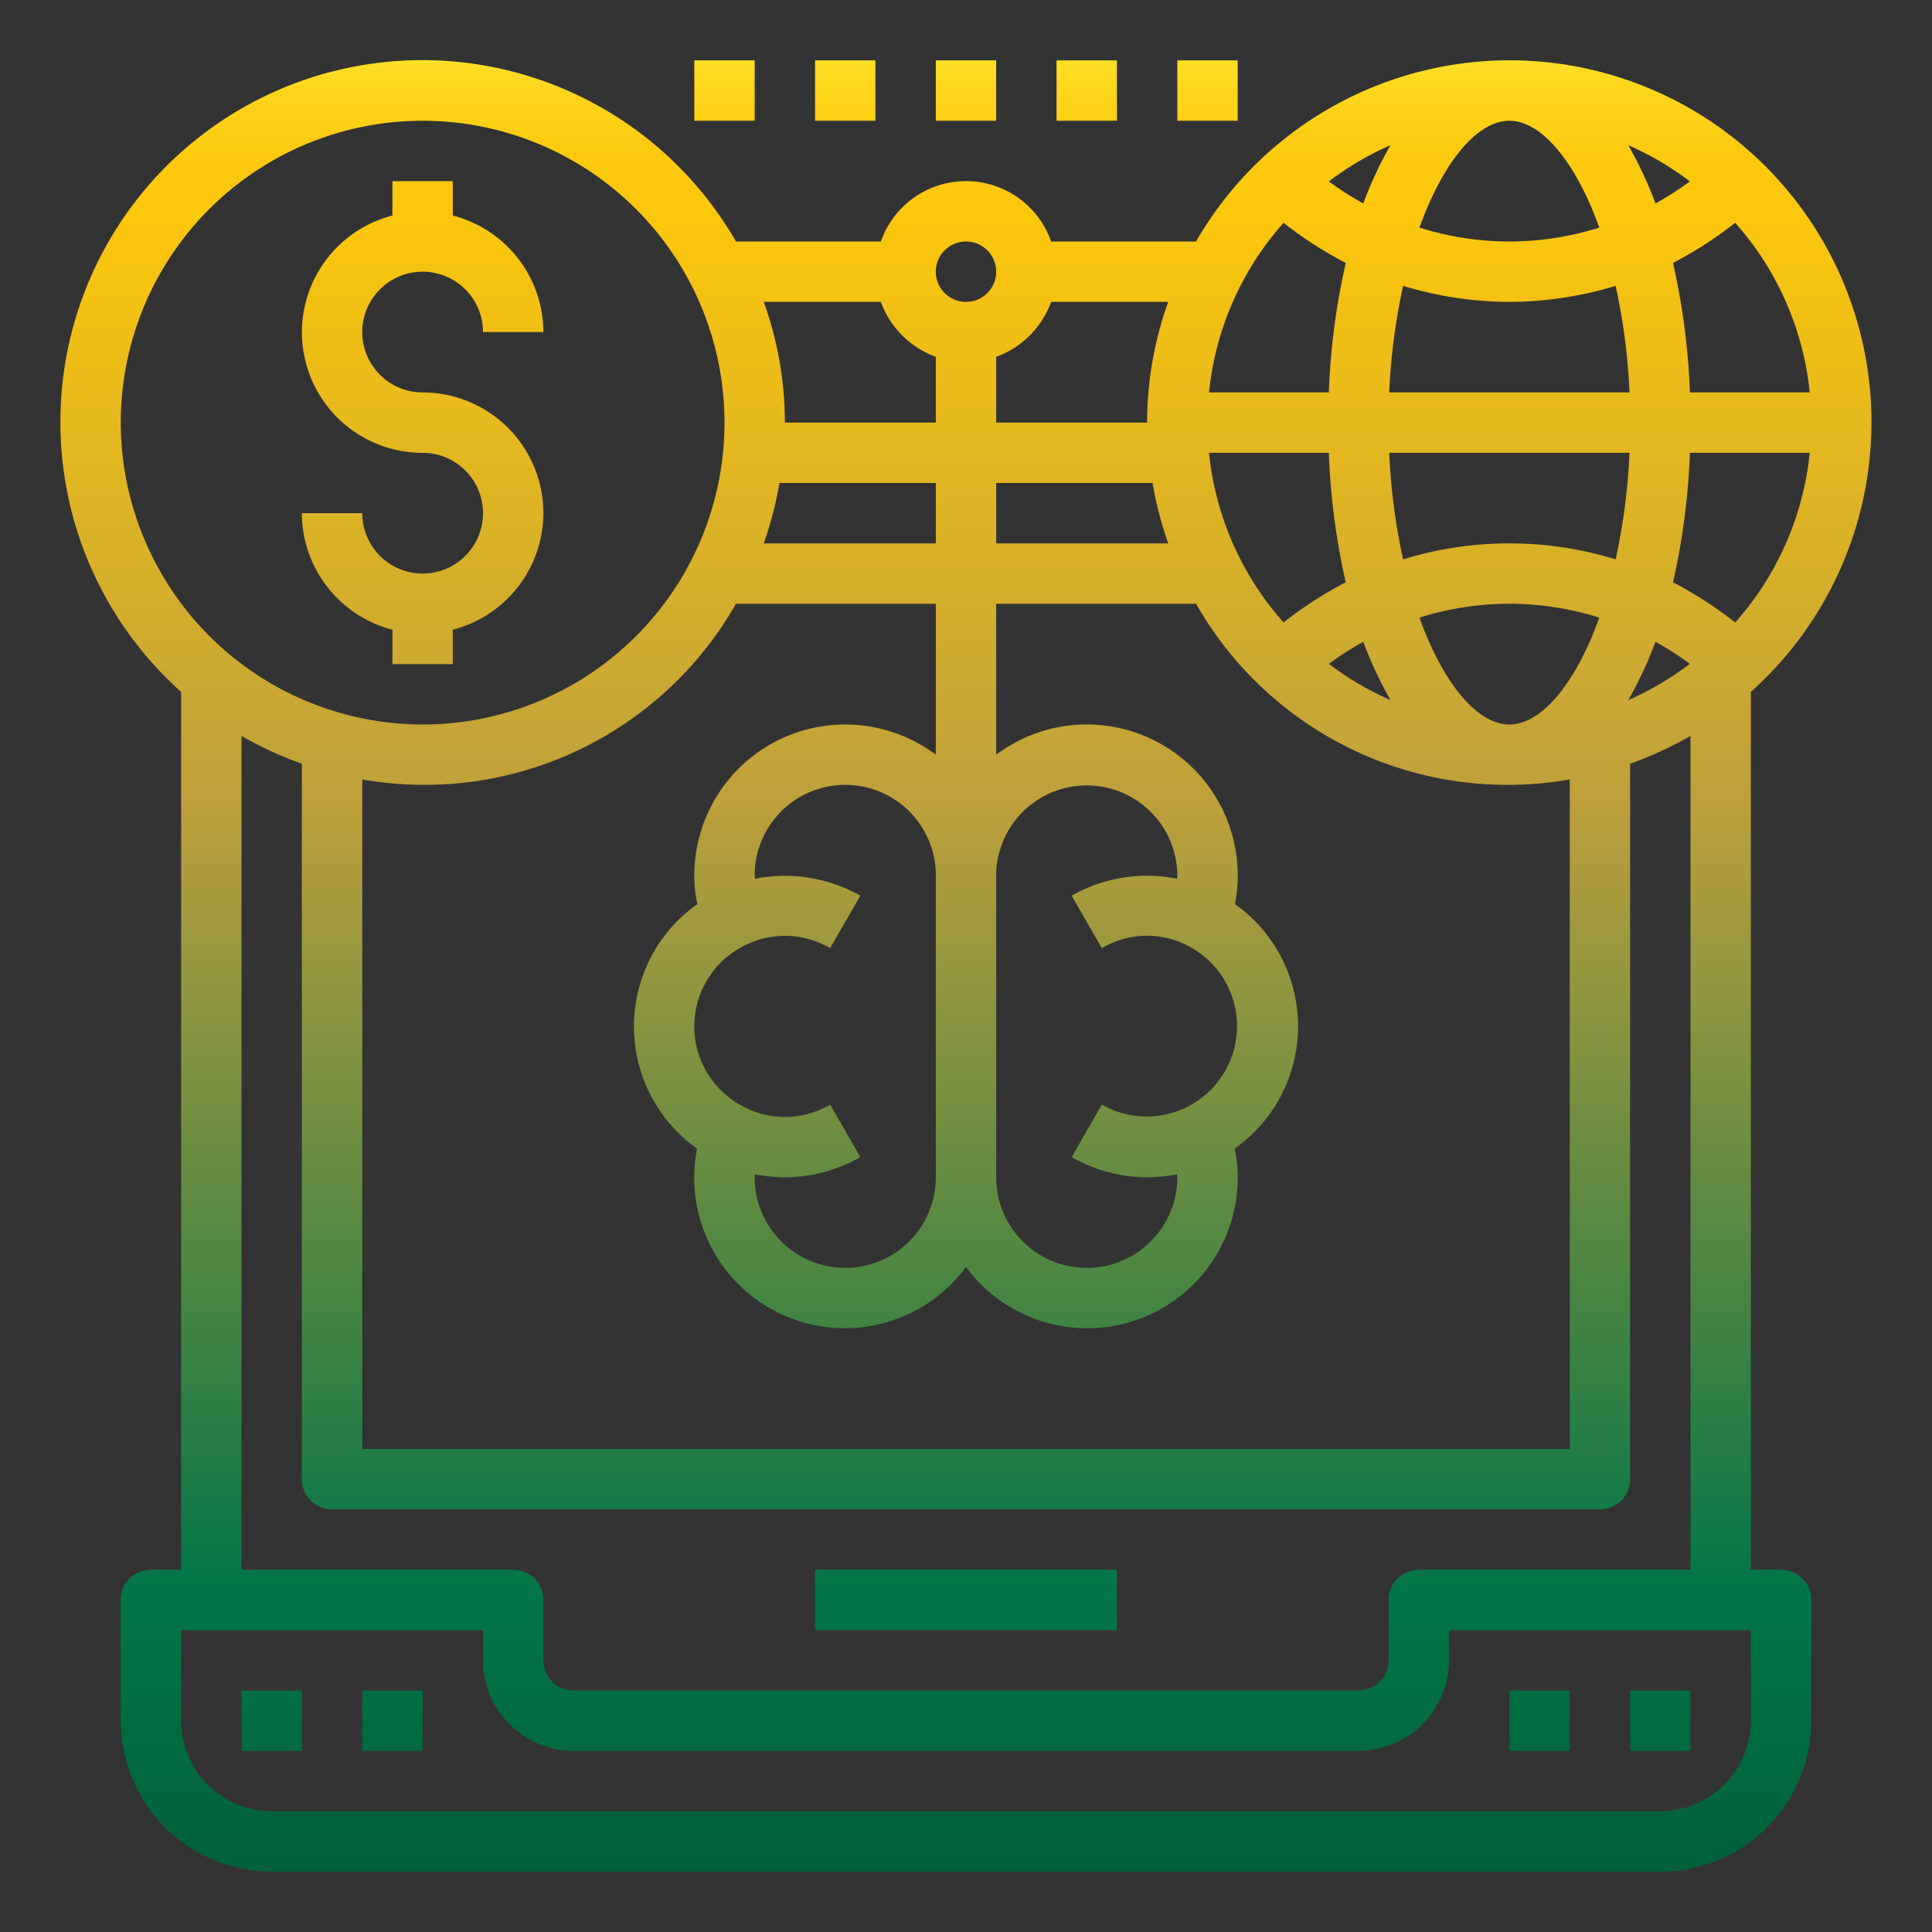<svg xmlns="http://www.w3.org/2000/svg" xmlns:xlink="http://www.w3.org/1999/xlink" xmlns:svgjs="http://svgjs.dev/svgjs" height="300" viewBox="0 0 64 64" width="300"><rect x="0" y="0" width="64" height="64" fill="#333333" stroke="none"/><g width="100%" height="100%" transform="matrix(1,0,0,1,0,0)"><linearGradient id="New_Gradient_Swatch_1" gradientUnits="userSpaceOnUse" x1="32" x2="32" y1=".454" y2="65.88"><stop stop-opacity="1" stop-color="#fff33b" offset="0"></stop><stop stop-opacity="1" stop-color="#fee72e" offset="0.01"></stop><stop stop-opacity="1" stop-color="#fed51b" offset="0.04"></stop><stop stop-opacity="1" stop-color="#fdca10" offset="0.07"></stop><stop stop-opacity="1" stop-color="#fdc70c" offset="0.1"></stop><stop stop-opacity="1" stop-color="#bda03c" offset="0.4"></stop><stop stop-opacity="1" stop-color="#007547" offset="0.8"></stop><stop stop-opacity="1" stop-color="#005836" offset="1"></stop></linearGradient><linearGradient id="New_Gradient_Swatch_1-3" x1="9" x2="9" xlink:href="#New_Gradient_Swatch_1" y1=".454" y2="65.88"></linearGradient><linearGradient id="New_Gradient_Swatch_1-4" x1="13" x2="13" xlink:href="#New_Gradient_Swatch_1" y1=".454" y2="65.88"></linearGradient><linearGradient id="New_Gradient_Swatch_1-5" x1="51" x2="51" xlink:href="#New_Gradient_Swatch_1" y1=".454" y2="65.88"></linearGradient><linearGradient id="New_Gradient_Swatch_1-6" x1="55" x2="55" xlink:href="#New_Gradient_Swatch_1" y1=".454" y2="65.88"></linearGradient><linearGradient id="New_Gradient_Swatch_1-7" x1="14" x2="14" xlink:href="#New_Gradient_Swatch_1" y1=".454" y2="65.88"></linearGradient><linearGradient id="New_Gradient_Swatch_1-8" x1="24" x2="24" xlink:href="#New_Gradient_Swatch_1" y1=".454" y2="65.88"></linearGradient><linearGradient id="New_Gradient_Swatch_1-9" x1="28" x2="28" xlink:href="#New_Gradient_Swatch_1" y1=".454" y2="65.88"></linearGradient><linearGradient id="New_Gradient_Swatch_1-11" x1="36" x2="36" xlink:href="#New_Gradient_Swatch_1" y1=".454" y2="65.88"></linearGradient><linearGradient id="New_Gradient_Swatch_1-12" x1="40" x2="40" xlink:href="#New_Gradient_Swatch_1" y1=".454" y2="65.88"></linearGradient><g id="Laptop_global_world_money_brain"><path d="m59 52h-1v-29.08a11.988 11.988 0 1 0 -18.38-14.92h-4.8a2.988 2.988 0 0 0 -5.64 0h-4.8a11.989 11.989 0 1 0 -18.38 14.92v29.08h-1a1 1 0 0 0 -1 1v4a5 5 0 0 0 5 5h46a5 5 0 0 0 5-5v-4a1 1 0 0 0 -1-1zm-1.52-31.38a12.91 12.91 0 0 0 -2.06-1.33 23.1 23.1 0 0 0 .56-4.29h3.97a9.955 9.955 0 0 1 -2.47 5.62zm-40.48 31.38h-9v-27.62a12.529 12.529 0 0 0 2 .92v23.7a1 1 0 0 0 1 1h42a1 1 0 0 0 1-1v-23.7a12.529 12.529 0 0 0 2-.92v27.62h-9a1 1 0 0 0 -1 1v2a1 1 0 0 1 -1 1h-26a1 1 0 0 1 -1-1v-2a1 1 0 0 0 -1-1zm29.02-37h7.96a20.55 20.55 0 0 1 -.46 3.53 11.954 11.954 0 0 0 -7.04 0 20.55 20.55 0 0 1 -.46-3.53zm.04 8.19a9.935 9.935 0 0 1 -2.04-1.2 10.491 10.491 0 0 1 1.14-.73 13.317 13.317 0 0 0 .9 1.93zm8.78-1.93a10.491 10.491 0 0 1 1.14.73 9.935 9.935 0 0 1 -2.04 1.2 13.317 13.317 0 0 0 .9-1.93zm-4.84-1.26a9.973 9.973 0 0 1 2.98.46c-.79 2.19-1.92 3.54-2.98 3.54s-2.19-1.35-2.98-3.54a9.973 9.973 0 0 1 2.98-.46zm9.95-7h-3.97a23.1 23.1 0 0 0 -.56-4.29 12.91 12.91 0 0 0 2.06-1.33 9.955 9.955 0 0 1 2.47 5.62zm-3.97-6.99a10.491 10.491 0 0 1 -1.14.73 13.317 13.317 0 0 0 -.9-1.93 9.935 9.935 0 0 1 2.04 1.2zm-5.98-2.01c1.06 0 2.19 1.35 2.98 3.54a9.973 9.973 0 0 1 -2.98.46 9.973 9.973 0 0 1 -2.98-.46c.79-2.19 1.92-3.54 2.98-3.54zm0 6a12.2 12.2 0 0 0 3.52-.53 20.55 20.55 0 0 1 .46 3.53h-7.96a20.55 20.55 0 0 1 .46-3.53 12.2 12.2 0 0 0 3.52.53zm-3.94-5.19a13.317 13.317 0 0 0 -.9 1.93 10.491 10.491 0 0 1 -1.14-.73 9.935 9.935 0 0 1 2.04-1.2zm-3.54 2.57a12.91 12.91 0 0 0 2.06 1.33 23.1 23.1 0 0 0 -.56 4.29h-3.97a9.955 9.955 0 0 1 2.47-5.62zm1.5 7.62a23.1 23.1 0 0 0 .56 4.29 12.91 12.91 0 0 0 -2.06 1.33 9.955 9.955 0 0 1 -2.47-5.62zm-9.2-5h3.88a11.8 11.8 0 0 0 -.7 4h-5v-2.18a3.035 3.035 0 0 0 1.82-1.82zm3.88 8h-5.7v-2h5.18a11.979 11.979 0 0 0 .52 2zm-6.7-10a1 1 0 1 1 -1 1 1 1 0 0 1 1-1zm4.5 23.41a2.926 2.926 0 0 1 2.81-.1 2.992 2.992 0 1 1 -2.81 5.28l-1 1.74a5.037 5.037 0 0 0 2.5.67 5.359 5.359 0 0 0 .99-.1c0 .03.01.06.01.1a3 3 0 0 1 -6 0v-10a2.614 2.614 0 0 1 .1-.75 3 3 0 0 1 5.9.75c0 .04-.01.07-.01.11a5.039 5.039 0 0 0 -3.49.56zm-7.32-21.41a3.035 3.035 0 0 0 1.82 1.82v2.18h-5a11.8 11.8 0 0 0 -.7-4zm-3.36 6h5.18v2h-5.7a11.979 11.979 0 0 0 .52-2zm5.18 4v5a5 5 0 0 0 -8 4 4.318 4.318 0 0 0 .1.95 4.962 4.962 0 0 0 -.01 8.1 4.988 4.988 0 0 0 8.91 3.92 4.985 4.985 0 0 0 9-2.97 4.318 4.318 0 0 0 -.1-.95 4.962 4.962 0 0 0 .01-8.1 5 5 0 0 0 -7.91-4.95v-5h6.62a11.874 11.874 0 0 0 12.38 5.82v22.18h-40v-22.18a11.874 11.874 0 0 0 12.38-5.82zm-3.5 16.59a2.926 2.926 0 0 1 -2.81.1 2.986 2.986 0 0 1 .02-5.39 2.946 2.946 0 0 1 2.79.11l1-1.74a5.1 5.1 0 0 0 -3.49-.56c0-.04-.01-.07-.01-.11a3 3 0 0 1 5.91-.73 2.753 2.753 0 0 1 .09.73v10a3 3 0 0 1 -6 0c0-.04.01-.07.01-.1a5.359 5.359 0 0 0 .99.1 5.037 5.037 0 0 0 2.5-.67zm-23.5-22.59a10 10 0 1 1 10 10 10.016 10.016 0 0 1 -10-10zm54 43a3.009 3.009 0 0 1 -3 3h-46a3.009 3.009 0 0 1 -3-3v-3h10v1a3.009 3.009 0 0 0 3 3h26a3.009 3.009 0 0 0 3-3v-1h10z" fill="url(#New_Gradient_Swatch_1)" data-original-color="New_Gradient_Swatch_1" stroke="none" stroke-opacity="1"></path><path d="m27 52h10v2h-10z" fill="url(#New_Gradient_Swatch_1)" data-original-color="New_Gradient_Swatch_1" stroke="none" stroke-opacity="1"></path><path d="m8 56h2v2h-2z" fill="url(#New_Gradient_Swatch_1-3)" data-original-color="New_Gradient_Swatch_1" stroke="none" stroke-opacity="1"></path><path d="m12 56h2v2h-2z" fill="url(#New_Gradient_Swatch_1-4)" data-original-color="New_Gradient_Swatch_1" stroke="none" stroke-opacity="1"></path><path d="m50 56h2v2h-2z" fill="url(#New_Gradient_Swatch_1-5)" data-original-color="New_Gradient_Swatch_1" stroke="none" stroke-opacity="1"></path><path d="m54 56h2v2h-2z" fill="url(#New_Gradient_Swatch_1-6)" data-original-color="New_Gradient_Swatch_1" stroke="none" stroke-opacity="1"></path><path d="m18 17a4 4 0 0 1 -3 3.86v1.14h-2v-1.14a4 4 0 0 1 -3-3.86h2a2 2 0 1 0 2-2 3.993 3.993 0 0 1 -1-7.86v-1.14h2v1.14a4 4 0 0 1 3 3.86h-2a2 2 0 1 0 -2 2 4 4 0 0 1 4 4z" fill="url(#New_Gradient_Swatch_1-7)" data-original-color="New_Gradient_Swatch_1" stroke="none" stroke-opacity="1"></path><path d="m23 2h2v2h-2z" fill="url(#New_Gradient_Swatch_1-8)" data-original-color="New_Gradient_Swatch_1" stroke="none" stroke-opacity="1"></path><path d="m27 2h2v2h-2z" fill="url(#New_Gradient_Swatch_1-9)" data-original-color="New_Gradient_Swatch_1" stroke="none" stroke-opacity="1"></path><path d="m31 2h2v2h-2z" fill="url(#New_Gradient_Swatch_1)" data-original-color="New_Gradient_Swatch_1" stroke="none" stroke-opacity="1"></path><path d="m35 2h2v2h-2z" fill="url(#New_Gradient_Swatch_1-11)" data-original-color="New_Gradient_Swatch_1" stroke="none" stroke-opacity="1"></path><path d="m39 2h2v2h-2z" fill="url(#New_Gradient_Swatch_1-12)" data-original-color="New_Gradient_Swatch_1" stroke="none" stroke-opacity="1"></path></g></g></svg>